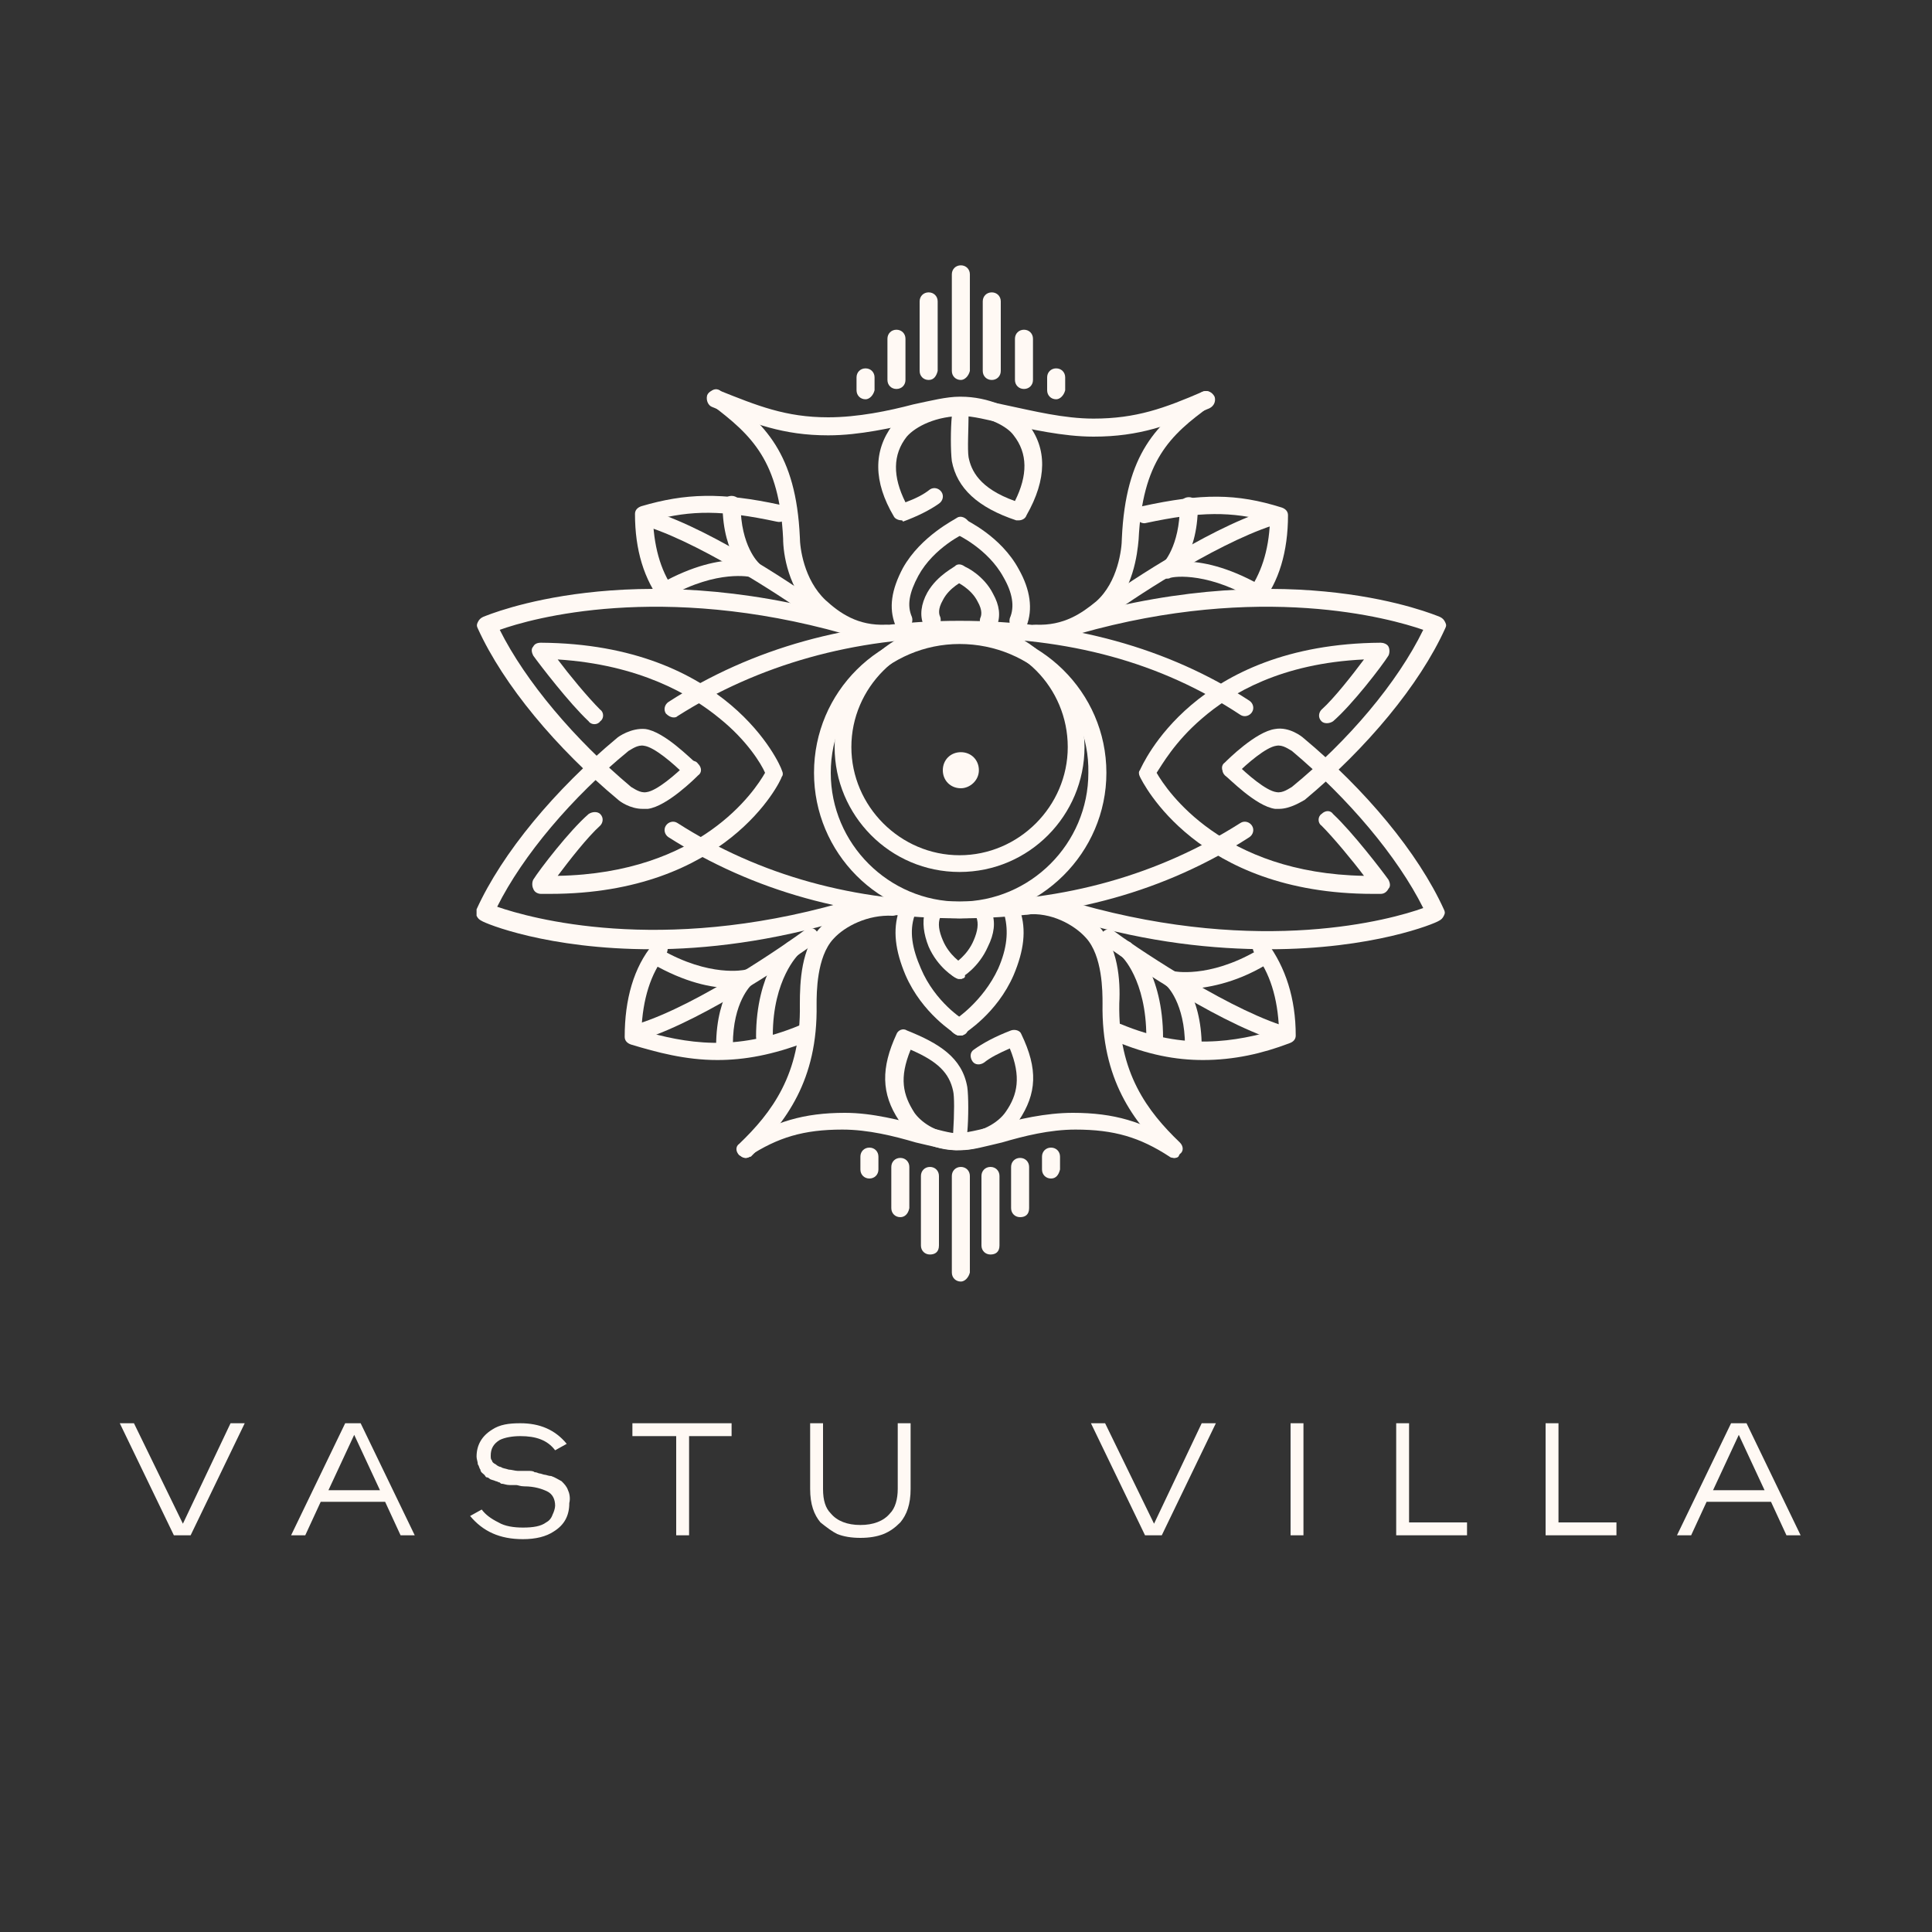 <?xml version="1.0" encoding="UTF-8"?> <svg xmlns="http://www.w3.org/2000/svg" viewBox="5935 4935 130 130" width="130" height="130" data-guides="{&quot;vertical&quot;:[],&quot;horizontal&quot;:[]}"><rect x="5935" y="4935" width="130" height="130" fill="#333333" stroke="none"/><path fill="#FFF9F4" stroke="none" fill-opacity="1" stroke-width="1" stroke-opacity="1" color="rgb(51, 51, 51)" font-size-adjust="none" id="tSvg1205524cd6d" title="Path 1" d="M 5947.307 5037.527 C 5948.376 5035.274 5949.444 5033.02 5950.513 5030.767C 5950.831 5030.767 5951.149 5030.767 5951.467 5030.767C 5950.253 5033.28 5949.04 5035.794 5947.827 5038.307C 5947.451 5038.307 5947.076 5038.307 5946.7 5038.307C 5945.487 5035.794 5944.273 5033.28 5943.06 5030.767C 5943.378 5030.767 5943.696 5030.767 5944.013 5030.767C 5945.111 5033.02 5946.209 5035.274 5947.307 5037.527Z"></path><path fill="#FFF9F4" stroke="none" fill-opacity="1" stroke-width="1" stroke-opacity="1" color="rgb(51, 51, 51)" font-size-adjust="none" id="tSvge7730ce818" title="Path 2" d="M 5956.58 5036.053 C 5956.234 5036.804 5955.887 5037.556 5955.54 5038.307C 5955.222 5038.307 5954.905 5038.307 5954.587 5038.307C 5955.8 5035.794 5957.014 5033.28 5958.227 5030.767C 5958.574 5030.767 5958.92 5030.767 5959.267 5030.767C 5960.48 5033.28 5961.694 5035.794 5962.907 5038.307C 5962.589 5038.307 5962.271 5038.307 5961.954 5038.307C 5961.607 5037.556 5961.26 5036.804 5960.914 5036.053C 5959.469 5036.053 5958.025 5036.053 5956.58 5036.053ZM 5960.567 5035.273 C 5959.989 5034.031 5959.411 5032.789 5958.834 5031.547C 5958.256 5032.789 5957.678 5034.031 5957.1 5035.273C 5958.256 5035.273 5959.411 5035.273 5960.567 5035.273Z"></path><path fill="#FFF9F4" stroke="none" fill-opacity="1" stroke-width="1" stroke-opacity="1" color="rgb(51, 51, 51)" font-size-adjust="none" id="tSvg873351fa68" title="Path 3" d="M 5973.307 5036.14 C 5973.307 5037.007 5972.96 5037.613 5972.267 5038.047C 5971.747 5038.393 5971.053 5038.567 5970.187 5038.567C 5968.627 5038.567 5967.5 5038.047 5966.633 5037.007C 5966.893 5036.862 5967.153 5036.718 5967.413 5036.573C 5967.673 5036.92 5968.02 5037.18 5968.54 5037.44C 5968.973 5037.7 5969.58 5037.787 5970.187 5037.787C 5970.88 5037.787 5971.4 5037.7 5971.747 5037.44C 5971.92 5037.353 5972.093 5037.18 5972.18 5036.92C 5972.267 5036.747 5972.353 5036.487 5972.353 5036.313C 5972.353 5035.88 5972.18 5035.533 5971.833 5035.36C 5971.487 5035.187 5970.967 5035.013 5970.273 5035.013C 5970.013 5035.013 5969.84 5034.927 5969.753 5034.927C 5969.753 5034.927 5969.667 5034.927 5969.58 5034.927C 5969.493 5034.927 5969.407 5034.927 5969.32 5034.927C 5969.06 5034.927 5968.887 5034.84 5968.8 5034.84C 5968.713 5034.84 5968.713 5034.84 5968.627 5034.753C 5968.54 5034.753 5968.453 5034.667 5968.367 5034.667C 5968.193 5034.58 5968.02 5034.58 5967.933 5034.493C 5967.933 5034.493 5967.847 5034.407 5967.76 5034.407C 5967.673 5034.407 5967.673 5034.32 5967.587 5034.233C 5967.5 5034.147 5967.327 5034.06 5967.327 5033.887C 5967.24 5033.8 5967.24 5033.627 5967.153 5033.54C 5967.153 5033.367 5967.067 5033.193 5967.067 5033.02C 5967.067 5032.24 5967.413 5031.633 5968.107 5031.2C 5968.627 5030.853 5969.233 5030.767 5970.013 5030.767C 5971.313 5030.767 5972.353 5031.2 5973.133 5032.153C 5972.873 5032.298 5972.613 5032.442 5972.353 5032.587C 5971.833 5031.893 5971.053 5031.633 5970.013 5031.633C 5969.493 5031.633 5968.973 5031.72 5968.627 5031.893C 5968.193 5032.153 5968.02 5032.5 5968.02 5032.933C 5968.02 5033.107 5968.02 5033.193 5968.107 5033.28C 5968.107 5033.367 5968.193 5033.453 5968.367 5033.54C 5968.453 5033.627 5968.627 5033.713 5968.713 5033.713C 5968.8 5033.8 5968.973 5033.8 5969.233 5033.887C 5969.407 5033.887 5969.667 5033.973 5969.84 5033.973C 5969.927 5033.973 5970.013 5033.973 5970.1 5033.973C 5970.187 5033.973 5970.36 5033.973 5970.533 5033.973C 5970.707 5033.973 5970.88 5033.973 5970.967 5034.06C 5971.14 5034.06 5971.227 5034.147 5971.313 5034.147C 5971.4 5034.147 5971.573 5034.233 5971.66 5034.233C 5971.747 5034.233 5971.92 5034.32 5972.093 5034.32C 5972.353 5034.407 5972.613 5034.58 5972.787 5034.667C 5972.96 5034.84 5973.133 5035.013 5973.22 5035.273C 5973.307 5035.447 5973.393 5035.793 5973.307 5036.14Z"></path><path fill="#FFF9F4" stroke="none" fill-opacity="1" stroke-width="1" stroke-opacity="1" color="rgb(51, 51, 51)" font-size-adjust="none" id="tSvg11bced32f06" title="Path 4" d="M 5981.367 5031.633 C 5981.367 5033.858 5981.367 5036.082 5981.367 5038.307C 5981.078 5038.307 5980.789 5038.307 5980.5 5038.307C 5980.5 5036.082 5980.5 5033.858 5980.5 5031.633C 5979.518 5031.633 5978.535 5031.633 5977.553 5031.633C 5977.553 5031.344 5977.553 5031.056 5977.553 5030.767C 5979.778 5030.767 5982.002 5030.767 5984.227 5030.767C 5984.227 5031.056 5984.227 5031.344 5984.227 5031.633C 5983.273 5031.633 5982.32 5031.633 5981.367 5031.633Z"></path><path fill="#FFF9F4" stroke="none" fill-opacity="1" stroke-width="1" stroke-opacity="1" color="rgb(51, 51, 51)" font-size-adjust="none" id="tSvg899f66fdff" title="Path 5" d="M 5990.207 5037.44 C 5989.773 5036.92 5989.513 5036.227 5989.513 5035.187C 5989.513 5033.714 5989.513 5032.24 5989.513 5030.767C 5989.802 5030.767 5990.091 5030.767 5990.38 5030.767C 5990.38 5032.24 5990.38 5033.714 5990.38 5035.187C 5990.38 5035.967 5990.553 5036.487 5990.9 5036.833C 5991.333 5037.353 5992.026 5037.613 5992.893 5037.613C 5993.76 5037.613 5994.453 5037.353 5994.886 5036.833C 5995.233 5036.487 5995.407 5035.88 5995.407 5035.187C 5995.407 5033.714 5995.407 5032.24 5995.407 5030.767C 5995.695 5030.767 5995.984 5030.767 5996.273 5030.767C 5996.273 5032.24 5996.273 5033.714 5996.273 5035.187C 5996.273 5036.227 5996.013 5036.92 5995.58 5037.44C 5995.233 5037.787 5994.886 5038.047 5994.453 5038.22C 5994.02 5038.393 5993.5 5038.48 5992.893 5038.48C 5992.287 5038.48 5991.766 5038.393 5991.333 5038.22C 5990.986 5038.047 5990.64 5037.787 5990.207 5037.44Z"></path><path fill="#FFF9F4" stroke="none" fill-opacity="1" stroke-width="1" stroke-opacity="1" color="rgb(51, 51, 51)" font-size-adjust="none" id="tSvg1945784bd04" title="Path 6" d="M 6012.653 5037.527 C 6013.722 5035.274 6014.791 5033.02 6015.86 5030.767C 6016.178 5030.767 6016.496 5030.767 6016.813 5030.767C 6015.6 5033.28 6014.387 5035.794 6013.173 5038.307C 6012.798 5038.307 6012.422 5038.307 6012.047 5038.307C 6010.833 5035.794 6009.62 5033.28 6008.407 5030.767C 6008.725 5030.767 6009.042 5030.767 6009.36 5030.767C 6010.458 5033.02 6011.556 5035.274 6012.653 5037.527Z"></path><path fill="#FFF9F4" stroke="none" fill-opacity="1" stroke-width="1" stroke-opacity="1" color="rgb(51, 51, 51)" font-size-adjust="none" id="tSvg12c5215826e" title="Path 7" d="M 6021.84 5038.307 C 6021.84 5035.794 6021.84 5033.28 6021.84 5030.767C 6022.129 5030.767 6022.418 5030.767 6022.707 5030.767C 6022.707 5033.28 6022.707 5035.794 6022.707 5038.307C 6022.418 5038.307 6022.129 5038.307 6021.84 5038.307Z"></path><path fill="#FFF9F4" stroke="none" fill-opacity="1" stroke-width="1" stroke-opacity="1" color="rgb(51, 51, 51)" font-size-adjust="none" id="tSvg8a5eea7c0a" title="Path 8" d="M 6028.947 5038.307 C 6028.947 5035.794 6028.947 5033.28 6028.947 5030.767C 6029.236 5030.767 6029.525 5030.767 6029.813 5030.767C 6029.813 5032.991 6029.813 5035.216 6029.813 5037.44C 6031.113 5037.44 6032.413 5037.44 6033.713 5037.44C 6033.713 5037.729 6033.713 5038.018 6033.713 5038.307C 6032.125 5038.307 6030.536 5038.307 6028.947 5038.307Z"></path><path fill="#FFF9F4" stroke="none" fill-opacity="1" stroke-width="1" stroke-opacity="1" color="rgb(51, 51, 51)" font-size-adjust="none" id="tSvg96e390a796" title="Path 9" d="M 6039 5038.307 C 6039 5035.794 6039 5033.28 6039 5030.767C 6039.289 5030.767 6039.578 5030.767 6039.867 5030.767C 6039.867 5032.991 6039.867 5035.216 6039.867 5037.44C 6041.167 5037.44 6042.467 5037.44 6043.767 5037.44C 6043.767 5037.729 6043.767 5038.018 6043.767 5038.307C 6042.178 5038.307 6040.589 5038.307 6039 5038.307Z"></path><path fill="#FFF9F4" stroke="none" fill-opacity="1" stroke-width="1" stroke-opacity="1" color="rgb(51, 51, 51)" font-size-adjust="none" id="tSvg4196d1798f" title="Path 10" d="M 6049.833 5036.053 C 6049.486 5036.804 6049.14 5037.556 6048.793 5038.307C 6048.475 5038.307 6048.158 5038.307 6047.84 5038.307C 6049.053 5035.794 6050.267 5033.28 6051.48 5030.767C 6051.827 5030.767 6052.173 5030.767 6052.52 5030.767C 6053.733 5033.28 6054.947 5035.794 6056.16 5038.307C 6055.842 5038.307 6055.525 5038.307 6055.207 5038.307C 6054.86 5037.556 6054.514 5036.804 6054.167 5036.053C 6052.722 5036.053 6051.278 5036.053 6049.833 5036.053ZM 6053.733 5035.273 C 6053.155 5034.031 6052.578 5032.789 6052 5031.547C 6051.422 5032.789 6050.845 5034.031 6050.267 5035.273C 6051.422 5035.273 6052.578 5035.273 6053.733 5035.273Z"></path><path fill="#FFF9F4" stroke="none" fill-opacity="1" stroke-width="1" stroke-opacity="1" color="rgb(51, 51, 51)" font-size-adjust="none" id="tSvg1b911e6011" title="Path 28" d="M 5995.754 4977.38 C 5995.494 4977.38 5995.32 4977.207 5995.234 4977.033C 5994.8 4975.907 5994.974 4974.693 5995.754 4973.22C 5996.967 4971.053 5999.307 4969.927 5999.394 4969.84C 5999.654 4969.667 6000 4969.84 6000.174 4970.1C 6000.347 4970.36 6000.174 4970.707 5999.914 4970.88C 5999.914 4970.88 5997.834 4971.833 5996.794 4973.74C 5996.187 4974.867 5996.014 4975.733 5996.36 4976.513C 5996.447 4976.773 5996.36 4977.12 5996.014 4977.293C 5995.927 4977.38 5995.84 4977.38 5995.754 4977.38Z"></path><path fill="#FFF9F4" stroke="none" fill-opacity="1" stroke-width="1" stroke-opacity="1" color="rgb(51, 51, 51)" font-size-adjust="none" id="tSvg4d16e72c67" title="Path 29" d="M 6003.467 4977.38 C 6003.38 4977.38 6003.294 4977.38 6003.294 4977.38C 6003.034 4977.293 6002.86 4976.947 6002.947 4976.6C 6003.294 4975.82 6003.12 4974.867 6002.514 4973.827C 6001.474 4971.92 5999.394 4970.967 5999.394 4970.967C 5999.134 4970.793 5998.96 4970.533 5999.134 4970.187C 5999.307 4969.927 5999.567 4969.753 5999.914 4969.927C 6000 4970.013 6002.34 4971.053 6003.554 4973.307C 6004.334 4974.693 6004.507 4975.993 6004.074 4977.12C 6003.9 4977.207 6003.64 4977.38 6003.467 4977.38Z"></path><path fill="#FFF9F4" stroke="none" fill-opacity="1" stroke-width="1" stroke-opacity="1" color="rgb(51, 51, 51)" font-size-adjust="none" id="tSvg173ec782437" title="Path 30" d="M 5997.66 4977.38 C 5997.4 4977.38 5997.227 4977.207 5997.14 4977.033C 5996.88 4976.427 5996.967 4975.647 5997.4 4974.867C 5998.094 4973.653 5999.307 4973.133 5999.307 4973.047C 5999.567 4972.873 5999.914 4973.047 6000.087 4973.307C 6000.26 4973.567 6000.087 4973.913 5999.827 4974.087C 5999.827 4974.087 5998.874 4974.52 5998.44 4975.387C 5998.094 4975.993 5998.18 4976.34 5998.267 4976.513C 5998.354 4976.773 5998.267 4977.12 5997.92 4977.293C 5997.834 4977.38 5997.747 4977.38 5997.66 4977.38Z"></path><path fill="#FFF9F4" stroke="none" fill-opacity="1" stroke-width="1" stroke-opacity="1" color="rgb(51, 51, 51)" font-size-adjust="none" id="tSvg4f9af6cef7" title="Path 31" d="M 6001.474 4977.38 C 6001.387 4977.38 6001.3 4977.38 6001.3 4977.38C 6001.04 4977.293 6000.867 4976.947 6000.954 4976.6C 6001.04 4976.427 6001.127 4976.08 6000.78 4975.473C 6000.347 4974.607 5999.394 4974.173 5999.394 4974.173C 5999.134 4974 5998.96 4973.74 5999.134 4973.393C 5999.307 4973.133 5999.567 4972.96 5999.914 4973.133C 6000 4973.133 6001.214 4973.74 6001.82 4974.953C 6002.254 4975.733 6002.34 4976.427 6002.08 4977.12C 6001.994 4977.207 6001.734 4977.38 6001.474 4977.38Z"></path><path fill="#FFF9F4" stroke="none" fill-opacity="1" stroke-width="1" stroke-opacity="1" color="rgb(51, 51, 51)" font-size-adjust="none" id="tSvg151ff6e3397" title="Path 32" d="M 5999.567 5004.68 C 5999.48 5004.68 5999.394 5004.68 5999.307 5004.593C 5999.22 5004.507 5997.054 5003.207 5995.927 5000.607C 5995.234 4998.96 5995.06 4997.573 5995.494 4996.273C 5995.58 4996.013 5995.927 4995.84 5996.187 4995.927C 5996.447 4996.013 5996.62 4996.36 5996.534 4996.62C 5996.187 4997.66 5996.36 4998.787 5996.967 5000.173C 5997.92 5002.427 5999.827 5003.64 5999.914 5003.64C 6000.174 5003.813 6000.26 5004.16 6000.087 5004.42C 6000 5004.593 5999.827 5004.68 5999.567 5004.68Z"></path><path fill="#FFF9F4" stroke="none" fill-opacity="1" stroke-width="1" stroke-opacity="1" color="rgb(51, 51, 51)" font-size-adjust="none" id="tSvg110f06b9de" title="Path 33" d="M 5999.567 5004.68 C 5999.393 5004.68 5999.22 5004.593 5999.047 5004.42C 5998.873 5004.16 5998.96 5003.813 5999.22 5003.64C 5999.22 5003.64 6001.127 5002.427 6002.167 5000.173C 6002.773 4998.787 6002.86 4997.66 6002.6 4996.62C 6002.513 4996.36 6002.687 4996.013 6002.947 4995.927C 6003.207 4995.84 6003.553 4996.013 6003.64 4996.273C 6004.073 4997.573 6003.9 4998.96 6003.207 5000.607C 6002.08 5003.207 5999.913 5004.507 5999.827 5004.593C 5999.827 5004.68 5999.74 5004.68 5999.567 5004.68Z"></path><path fill="#FFF9F4" stroke="none" fill-opacity="1" stroke-width="1" stroke-opacity="1" color="rgb(51, 51, 51)" font-size-adjust="none" id="tSvg6064557619" title="Path 34" d="M 5999.567 5000.867 C 5999.48 5000.867 5999.394 5000.867 5999.307 5000.78C 5999.22 5000.78 5998.093 5000.087 5997.487 4998.7C 5997.14 4997.833 5997.053 4997.053 5997.227 4996.36C 5997.314 4996.1 5997.66 4995.927 5997.92 4996.013C 5998.18 4996.1 5998.354 4996.447 5998.267 4996.707C 5998.093 4997.14 5998.18 4997.66 5998.44 4998.267C 5998.873 4999.307 5999.74 4999.827 5999.74 4999.827C 6000 5000 6000.087 5000.347 5999.913 5000.607C 6000 5000.78 5999.827 5000.867 5999.567 5000.867Z"></path><path fill="#FFF9F4" stroke="none" fill-opacity="1" stroke-width="1" stroke-opacity="1" color="rgb(51, 51, 51)" font-size-adjust="none" id="tSvg13c6e360712" title="Path 35" d="M 5999.567 5000.867 C 5999.393 5000.867 5999.22 5000.78 5999.047 5000.607C 5998.873 5000.347 5998.96 5000 5999.22 4999.827C 5999.22 4999.827 6000.087 4999.307 6000.52 4998.267C 6000.78 4997.66 6000.867 4997.14 6000.693 4996.707C 6000.607 4996.447 6000.78 4996.1 6001.04 4996.013C 6001.3 4995.927 6001.647 4996.1 6001.733 4996.36C 6001.993 4997.053 6001.907 4997.833 6001.473 4998.7C 6000.867 5000.087 5999.74 5000.78 5999.653 5000.78C 5999.827 5000.867 5999.74 5000.867 5999.567 5000.867Z"></path><path fill="#FFF9F4" stroke="none" fill-opacity="1" stroke-width="1" stroke-opacity="1" color="rgb(51, 51, 51)" font-size-adjust="none" id="tSvg7abda22428" title="Path 36" d="M 5999.567 4996.793 C 5994.107 4996.793 5989.773 4992.373 5989.773 4987C 5989.773 4981.54 5994.193 4977.207 5999.567 4977.207C 6004.94 4977.207 6009.447 4981.54 6009.447 4987C 6009.447 4992.373 6005.027 4996.793 5999.567 4996.793ZM 5999.567 4978.333 C 5994.8 4978.333 5990.9 4982.233 5990.9 4987C 5990.9 4991.767 5994.8 4995.667 5999.567 4995.667C 6004.333 4995.667 6008.233 4991.767 6008.233 4987C 6008.32 4982.233 6004.42 4978.333 5999.567 4978.333Z"></path><path fill="#FFF9F4" stroke="none" fill-opacity="1" stroke-width="1" stroke-opacity="1" color="rgb(51, 51, 51)" font-size-adjust="none" id="tSvg1632101f633" title="Path 37" d="M 5999.567 4993.673 C 5994.887 4993.673 5991.16 4989.86 5991.16 4985.267C 5991.16 4980.673 5994.974 4976.86 5999.567 4976.86C 6004.16 4976.86 6007.974 4980.673 6007.974 4985.267C 6007.974 4989.86 6004.247 4993.673 5999.567 4993.673ZM 5999.567 4977.987 C 5995.58 4977.987 5992.287 4981.28 5992.287 4985.267C 5992.287 4989.253 5995.58 4992.547 5999.567 4992.547C 6003.553 4992.547 6006.847 4989.253 6006.847 4985.267C 6006.847 4981.28 6003.64 4977.987 5999.567 4977.987Z"></path><path fill="#FFF9F4" stroke="none" fill-opacity="1" stroke-width="1" stroke-opacity="1" color="rgb(51, 51, 51)" font-size-adjust="none" id="tSvg11d86a1807f" title="Path 38" d="M 5995.32 4961.173 C 5994.974 4961.173 5994.714 4960.913 5994.714 4960.567C 5994.714 4959.642 5994.714 4958.718 5994.714 4957.793C 5994.714 4957.447 5994.974 4957.187 5995.32 4957.187C 5995.667 4957.187 5995.927 4957.447 5995.927 4957.793C 5995.927 4958.718 5995.927 4959.642 5995.927 4960.567C 5995.927 4960.913 5995.667 4961.173 5995.32 4961.173Z"></path><path fill="#FFF9F4" stroke="none" fill-opacity="1" stroke-width="1" stroke-opacity="1" color="rgb(51, 51, 51)" font-size-adjust="none" id="tSvgb02cc8ce02" title="Path 39" d="M 6003.901 4961.173 C 6003.554 4961.173 6003.294 4960.913 6003.294 4960.567C 6003.294 4959.642 6003.294 4958.718 6003.294 4957.793C 6003.294 4957.447 6003.554 4957.187 6003.901 4957.187C 6004.247 4957.187 6004.507 4957.447 6004.507 4957.793C 6004.507 4958.718 6004.507 4959.642 6004.507 4960.567C 6004.507 4960.913 6004.247 4961.173 6003.901 4961.173Z"></path><path fill="#FFF9F4" stroke="none" fill-opacity="1" stroke-width="1" stroke-opacity="1" color="rgb(51, 51, 51)" font-size-adjust="none" id="tSvg12234e2eff3" title="Path 40" d="M 5997.487 4960.567 C 5997.14 4960.567 5996.88 4960.307 5996.88 4959.96C 5996.88 4958.4 5996.88 4956.84 5996.88 4955.28C 5996.88 4954.933 5997.14 4954.673 5997.487 4954.673C 5997.834 4954.673 5998.094 4954.933 5998.094 4955.28C 5998.094 4956.84 5998.094 4958.4 5998.094 4959.96C 5998.007 4960.307 5997.834 4960.567 5997.487 4960.567Z"></path><path fill="#FFF9F4" stroke="none" fill-opacity="1" stroke-width="1" stroke-opacity="1" color="rgb(51, 51, 51)" font-size-adjust="none" id="tSvgfe8bca5437" title="Path 41" d="M 6001.734 4960.567 C 6001.387 4960.567 6001.127 4960.307 6001.127 4959.96C 6001.127 4958.4 6001.127 4956.84 6001.127 4955.28C 6001.127 4954.933 6001.387 4954.673 6001.734 4954.673C 6002.08 4954.673 6002.34 4954.933 6002.34 4955.28C 6002.34 4956.84 6002.34 4958.4 6002.34 4959.96C 6002.34 4960.307 6002.08 4960.567 6001.734 4960.567Z"></path><path fill="#FFF9F4" stroke="none" fill-opacity="1" stroke-width="1" stroke-opacity="1" color="rgb(51, 51, 51)" font-size-adjust="none" id="tSvgb1b81f0364" title="Path 42" d="M 6006.067 4961.867 C 6005.72 4961.867 6005.46 4961.607 6005.46 4961.26C 6005.46 4960.971 6005.46 4960.682 6005.46 4960.393C 6005.46 4960.047 6005.72 4959.787 6006.067 4959.787C 6006.414 4959.787 6006.674 4960.047 6006.674 4960.393C 6006.674 4960.682 6006.674 4960.971 6006.674 4961.26C 6006.587 4961.607 6006.327 4961.867 6006.067 4961.867Z"></path><path fill="#FFF9F4" stroke="none" fill-opacity="1" stroke-width="1" stroke-opacity="1" color="rgb(51, 51, 51)" font-size-adjust="none" id="tSvgedf29f1edf" title="Path 43" d="M 5993.24 4961.867 C 5992.894 4961.867 5992.634 4961.607 5992.634 4961.26C 5992.634 4960.971 5992.634 4960.682 5992.634 4960.393C 5992.634 4960.047 5992.894 4959.787 5993.24 4959.787C 5993.587 4959.787 5993.847 4960.047 5993.847 4960.393C 5993.847 4960.682 5993.847 4960.971 5993.847 4961.26C 5993.761 4961.607 5993.501 4961.867 5993.24 4961.867Z"></path><path fill="#FFF9F4" stroke="none" fill-opacity="1" stroke-width="1" stroke-opacity="1" color="rgb(51, 51, 51)" font-size-adjust="none" id="tSvgefc3159174" title="Path 44" d="M 5999.654 4960.567 C 5999.307 4960.567 5999.047 4960.307 5999.047 4959.96C 5999.047 4957.793 5999.047 4955.627 5999.047 4953.46C 5999.047 4953.113 5999.307 4952.853 5999.654 4952.853C 6000.001 4952.853 6000.261 4953.113 6000.261 4953.46C 6000.261 4955.627 6000.261 4957.793 6000.261 4959.96C 6000.174 4960.307 5999.914 4960.567 5999.654 4960.567Z"></path><path fill="#FFF9F4" stroke="none" fill-opacity="1" stroke-width="1" stroke-opacity="1" color="rgb(51, 51, 51)" font-size-adjust="none" id="tSvgca111273f7" title="Path 45" d="M 6003.64 5016.9 C 6003.294 5016.9 6003.034 5016.64 6003.034 5016.293C 6003.034 5015.369 6003.034 5014.444 6003.034 5013.52C 6003.034 5013.173 6003.294 5012.913 6003.64 5012.913C 6003.987 5012.913 6004.247 5013.173 6004.247 5013.52C 6004.247 5014.444 6004.247 5015.369 6004.247 5016.293C 6004.247 5016.727 6003.987 5016.9 6003.64 5016.9Z"></path><path fill="#FFF9F4" stroke="none" fill-opacity="1" stroke-width="1" stroke-opacity="1" color="rgb(51, 51, 51)" font-size-adjust="none" id="tSvg557ebdc96a" title="Path 46" d="M 5995.58 5016.9 C 5995.234 5016.9 5994.974 5016.64 5994.974 5016.293C 5994.974 5015.369 5994.974 5014.444 5994.974 5013.52C 5994.974 5013.173 5995.234 5012.913 5995.58 5012.913C 5995.927 5012.913 5996.187 5013.173 5996.187 5013.52C 5996.187 5014.444 5996.187 5015.369 5996.187 5016.293C 5996.1 5016.727 5995.84 5016.9 5995.58 5016.9Z"></path><path fill="#FFF9F4" stroke="none" fill-opacity="1" stroke-width="1" stroke-opacity="1" color="rgb(51, 51, 51)" font-size-adjust="none" id="tSvga269404cb3" title="Path 47" d="M 6001.647 5019.413 C 6001.3 5019.413 6001.04 5019.153 6001.04 5018.807C 6001.04 5017.247 6001.04 5015.687 6001.04 5014.127C 6001.04 5013.78 6001.3 5013.52 6001.647 5013.52C 6001.993 5013.52 6002.253 5013.78 6002.253 5014.127C 6002.253 5015.687 6002.253 5017.247 6002.253 5018.807C 6002.253 5019.24 6001.993 5019.413 6001.647 5019.413Z"></path><path fill="#FFF9F4" stroke="none" fill-opacity="1" stroke-width="1" stroke-opacity="1" color="rgb(51, 51, 51)" font-size-adjust="none" id="tSvg9195f36bcd" title="Path 48" d="M 5997.574 5019.413 C 5997.227 5019.413 5996.967 5019.153 5996.967 5018.807C 5996.967 5017.247 5996.967 5015.687 5996.967 5014.127C 5996.967 5013.78 5997.227 5013.52 5997.574 5013.52C 5997.92 5013.52 5998.18 5013.78 5998.18 5014.127C 5998.18 5015.687 5998.18 5017.247 5998.18 5018.807C 5998.18 5019.24 5997.92 5019.413 5997.574 5019.413Z"></path><path fill="#FFF9F4" stroke="none" fill-opacity="1" stroke-width="1" stroke-opacity="1" color="rgb(51, 51, 51)" font-size-adjust="none" id="tSvgd1bdaf37e4" title="Path 49" d="M 5993.5 5014.3 C 5993.154 5014.3 5992.894 5014.04 5992.894 5013.693C 5992.894 5013.404 5992.894 5013.116 5992.894 5012.827C 5992.894 5012.48 5993.154 5012.22 5993.5 5012.22C 5993.847 5012.22 5994.107 5012.48 5994.107 5012.827C 5994.107 5013.116 5994.107 5013.404 5994.107 5013.693C 5994.107 5014.04 5993.847 5014.3 5993.5 5014.3Z"></path><path fill="#FFF9F4" stroke="none" fill-opacity="1" stroke-width="1" stroke-opacity="1" color="rgb(51, 51, 51)" font-size-adjust="none" id="tSvgfd3df5bc90" title="Path 50" d="M 6005.72 5014.3 C 6005.374 5014.3 6005.114 5014.04 6005.114 5013.693C 6005.114 5013.404 6005.114 5013.116 6005.114 5012.827C 6005.114 5012.48 6005.374 5012.22 6005.72 5012.22C 6006.067 5012.22 6006.327 5012.48 6006.327 5012.827C 6006.327 5013.116 6006.327 5013.404 6006.327 5013.693C 6006.24 5014.04 6006.067 5014.3 6005.72 5014.3Z"></path><path fill="#FFF9F4" stroke="none" fill-opacity="1" stroke-width="1" stroke-opacity="1" color="rgb(51, 51, 51)" font-size-adjust="none" id="tSvg4e6beb3492" title="Path 51" d="M 5999.654 5021.233 C 5999.307 5021.233 5999.047 5020.973 5999.047 5020.627C 5999.047 5018.46 5999.047 5016.293 5999.047 5014.127C 5999.047 5013.78 5999.307 5013.52 5999.654 5013.52C 6000 5013.52 6000.26 5013.78 6000.26 5014.127C 6000.26 5016.293 6000.26 5018.46 6000.26 5020.627C 6000.173 5020.973 5999.913 5021.233 5999.654 5021.233Z"></path><path fill="#FFF9F4" stroke="none" fill-opacity="1" stroke-width="1" stroke-opacity="1" color="rgb(51, 51, 51)" font-size-adjust="none" id="tSvg120e62e64d0" title="Path 52" d="M 5999.567 4996.793 C 5992.287 4996.793 5985.7 4994.973 5979.98 4991.333C 5979.72 4991.16 5979.634 4990.813 5979.807 4990.553C 5979.98 4990.293 5980.327 4990.207 5980.587 4990.38C 5986.134 4993.933 5992.547 4995.667 5999.567 4995.667C 6006.674 4995.667 6013 4993.847 6018.46 4990.38C 6018.72 4990.207 6019.067 4990.293 6019.24 4990.553C 6019.414 4990.813 6019.327 4991.16 6019.067 4991.333C 6013.434 4994.973 6006.847 4996.793 5999.567 4996.793Z"></path><path fill="#FFF9F4" stroke="none" fill-opacity="1" stroke-width="1" stroke-opacity="1" color="rgb(51, 51, 51)" font-size-adjust="none" id="tSvg91cc8db4a0" title="Path 53" d="M 5980.327 4983.273 C 5980.154 4983.273 5979.98 4983.187 5979.807 4983.013C 5979.634 4982.753 5979.72 4982.407 5979.98 4982.233C 5985.614 4978.593 5992.2 4976.773 5999.567 4976.773C 6007.02 4976.773 6013.607 4978.593 6019.067 4982.147C 6019.327 4982.32 6019.414 4982.667 6019.24 4982.927C 6019.067 4983.187 6018.72 4983.273 6018.46 4983.1C 6013.087 4979.547 6006.934 4977.9 5999.567 4977.9C 5992.46 4977.9 5986.047 4979.72 5980.587 4983.187C 5980.5 4983.273 5980.414 4983.273 5980.327 4983.273Z"></path><path fill="#FFF9F4" stroke="none" fill-opacity="1" stroke-width="1" stroke-opacity="1" color="rgb(51, 51, 51)" font-size-adjust="none" id="tSvg126b589d777" title="Path 54" d="M 5978.247 4989.427 C 5977.38 4989.427 5976.687 4988.907 5976.6 4988.82C 5972.44 4985.353 5968.887 4981.107 5967.153 4977.293C 5967.067 4977.12 5967.067 4977.033 5967.153 4976.86C 5967.24 4976.687 5967.327 4976.6 5967.5 4976.513C 5967.933 4976.34 5977.38 4972.353 5992.027 4976.513C 5992.287 4976.6 5992.547 4976.947 5992.46 4977.207C 5992.373 4977.467 5992.027 4977.64 5991.767 4977.64C 5979.46 4974.173 5970.793 4976.6 5968.627 4977.38C 5970.36 4980.847 5973.653 4984.747 5977.467 4987.953C 5977.64 4988.04 5978.073 4988.387 5978.507 4988.3C 5979.2 4988.213 5980.5 4987.087 5981.193 4986.393C 5981.453 4986.133 5981.8 4986.133 5981.973 4986.393C 5982.233 4986.653 5982.233 4987 5981.973 4987.173C 5981.8 4987.347 5979.893 4989.253 5978.593 4989.427C 5978.42 4989.427 5978.333 4989.427 5978.247 4989.427Z"></path><path fill="#FFF9F4" stroke="none" fill-opacity="1" stroke-width="1" stroke-opacity="1" color="rgb(51, 51, 51)" font-size-adjust="none" id="tSvgf51e712bab" title="Path 55" d="M 5978.854 4998.873 C 5971.834 4998.873 5967.674 4997.14 5967.414 4996.967C 5967.24 4996.88 5967.154 4996.793 5967.067 4996.62C 5967.067 4996.533 5967.067 4996.36 5967.067 4996.187C 5968.8 4992.373 5972.354 4988.127 5976.514 4984.66C 5976.6 4984.573 5977.467 4983.967 5978.42 4984.053C 5979.72 4984.227 5981.54 4986.133 5981.8 4986.307C 5982.06 4986.567 5981.974 4986.913 5981.8 4987.087C 5981.54 4987.347 5981.194 4987.26 5981.02 4987.087C 5980.327 4986.393 5979.027 4985.267 5978.334 4985.18C 5977.9 4985.093 5977.467 4985.44 5977.294 4985.527C 5973.48 4988.647 5970.187 4992.547 5968.454 4996.013C 5970.707 4996.793 5979.374 4999.22 5991.594 4995.753C 5991.94 4995.667 5992.2 4995.84 5992.287 4996.187C 5992.374 4996.447 5992.2 4996.793 5991.854 4996.88C 5986.914 4998.353 5982.494 4998.873 5978.854 4998.873Z"></path><path fill="#FFF9F4" stroke="none" fill-opacity="1" stroke-width="1" stroke-opacity="1" color="rgb(51, 51, 51)" font-size-adjust="none" id="tSvg89c96e8dcb" title="Path 56" d="M 6021.06 4989.427 C 6020.974 4989.427 6020.887 4989.427 6020.8 4989.427C 6019.5 4989.253 6017.68 4987.347 6017.42 4987.173C 6017.16 4986.913 6017.247 4986.567 6017.42 4986.393C 6017.68 4986.133 6018.027 4986.22 6018.2 4986.393C 6018.894 4987.087 6020.194 4988.213 6020.887 4988.3C 6021.32 4988.387 6021.754 4988.04 6021.927 4987.953C 6025.74 4984.833 6029.034 4980.933 6030.767 4977.38C 6028.514 4976.6 6019.847 4974.173 6007.627 4977.64C 6007.28 4977.727 6007.02 4977.553 6006.934 4977.207C 6006.847 4976.947 6007.02 4976.6 6007.367 4976.513C 6022.014 4972.353 6031.46 4976.34 6031.894 4976.513C 6032.067 4976.6 6032.154 4976.687 6032.24 4976.86C 6032.327 4977.033 6032.327 4977.12 6032.24 4977.293C 6030.507 4981.107 6026.954 4985.353 6022.794 4988.82C 6022.62 4988.907 6021.84 4989.427 6021.06 4989.427Z"></path><path fill="#FFF9F4" stroke="none" fill-opacity="1" stroke-width="1" stroke-opacity="1" color="rgb(51, 51, 51)" font-size-adjust="none" id="tSvg9038ce2724" title="Path 57" d="M 6020.367 4998.873 C 6016.727 4998.873 6012.307 4998.44 6007.367 4996.967C 6007.107 4996.88 6006.847 4996.533 6006.934 4996.273C 6007.02 4996.013 6007.367 4995.753 6007.627 4995.84C 6019.934 4999.307 6028.6 4996.88 6030.767 4996.1C 6029.033 4992.633 6025.74 4988.733 6021.927 4985.527C 6021.753 4985.44 6021.32 4985.093 6020.887 4985.18C 6020.194 4985.267 6018.894 4986.393 6018.2 4987.087C 6017.94 4987.347 6017.593 4987.347 6017.42 4987.087C 6017.16 4986.827 6017.16 4986.48 6017.42 4986.307C 6017.593 4986.133 6019.5 4984.227 6020.8 4984.053C 6021.753 4983.88 6022.62 4984.573 6022.707 4984.66C 6026.867 4988.127 6030.42 4992.373 6032.154 4996.187C 6032.24 4996.36 6032.24 4996.447 6032.154 4996.62C 6032.067 4996.793 6031.98 4996.88 6031.807 4996.967C 6031.547 4997.14 6027.387 4998.873 6020.367 4998.873Z"></path><path fill="#FFF9F4" stroke="none" fill-opacity="1" stroke-width="1" stroke-opacity="1" color="rgb(51, 51, 51)" font-size-adjust="none" id="tSvg3f6010e153" title="Path 58" d="M 6003.553 4970.013 C 6003.467 4970.013 6003.467 4970.013 6003.38 4970.013C 6000.78 4969.147 5999.394 4967.847 5999.047 4966.027C 5998.96 4965.333 5998.96 4963.86 5999.047 4962.993C 5998.44 4963.08 5997.574 4963.253 5996.707 4963.427C 5994.974 4963.773 5992.894 4964.293 5990.727 4964.293C 5987.694 4964.293 5985.7 4963.513 5982.927 4962.387C 5982.667 4962.3 5982.493 4961.953 5982.58 4961.607C 5982.667 4961.347 5983.014 4961.173 5983.36 4961.26C 5985.96 4962.3 5987.867 4963.08 5990.727 4963.08C 5992.72 4963.08 5994.8 4962.647 5996.447 4962.213C 5997.66 4961.953 5998.7 4961.693 5999.567 4961.693C 5999.596 4961.693 5999.625 4961.693 5999.654 4961.693C 6001.474 4961.693 6003.293 4962.473 6004.16 4963.513C 6005.46 4965.16 6005.46 4967.24 6004.074 4969.667C 6003.987 4969.927 6003.727 4970.013 6003.553 4970.013ZM 6000.173 4962.907 C 6000.173 4963.773 6000.087 4965.247 6000.173 4965.767C 6000.347 4966.633 6000.867 4967.847 6003.293 4968.713C 6004.16 4966.98 6004.16 4965.507 6003.207 4964.293C 6002.774 4963.687 6001.56 4963.08 6000.173 4962.907Z"></path><path fill="#FFF9F4" stroke="none" fill-opacity="1" stroke-width="1" stroke-opacity="1" color="rgb(51, 51, 51)" font-size-adjust="none" id="tSvg16f530a3028" title="Path 59" d="M 5995.667 4970.013 C 5995.493 4970.013 5995.234 4969.927 5995.147 4969.753C 5993.76 4967.413 5993.76 4965.333 5995.06 4963.6C 5995.927 4962.473 5997.833 4961.693 5999.74 4961.78C 6000.52 4961.78 6001.647 4962.04 6002.86 4962.3C 6004.507 4962.647 6006.587 4963.167 6008.58 4963.167C 6011.44 4963.167 6013.347 4962.473 6015.947 4961.347C 6016.207 4961.26 6016.553 4961.347 6016.727 4961.693C 6016.814 4961.953 6016.727 4962.3 6016.38 4962.473C 6013.694 4963.6 6011.7 4964.38 6008.58 4964.38C 6006.5 4964.38 6004.333 4963.86 6002.6 4963.513C 6001.474 4963.253 6000.434 4962.993 5999.74 4962.993C 5998.007 4962.993 5996.62 4963.687 5996.014 4964.38C 5995.06 4965.593 5995.06 4967.067 5995.927 4968.8C 5996.62 4968.54 5997.14 4968.28 5997.574 4967.933C 5997.833 4967.76 5998.18 4967.847 5998.354 4968.107C 5998.527 4968.367 5998.44 4968.713 5998.18 4968.887C 5997.574 4969.32 5996.707 4969.753 5995.753 4970.1C 5995.753 4970.013 5995.667 4970.013 5995.667 4970.013Z"></path><path fill="#FFF9F4" stroke="none" fill-opacity="1" stroke-width="1" stroke-opacity="1" color="rgb(51, 51, 51)" font-size-adjust="none" id="tSvg157278c6eb" title="Path 60" d="M 6004.94 4978.16 C 6004.854 4978.16 6004.68 4978.16 6004.594 4978.16C 6004.247 4978.16 6004.074 4977.9 6004.074 4977.553C 6004.074 4977.207 6004.334 4977.033 6004.68 4977.033C 6006.587 4977.12 6007.8 4976.253 6008.754 4975.473C 6010.227 4974.173 6010.487 4971.92 6010.487 4971.227C 6010.747 4965.507 6012.827 4963.513 6015.774 4961.433C 6016.034 4961.26 6016.38 4961.26 6016.554 4961.52C 6016.727 4961.78 6016.727 4962.127 6016.467 4962.3C 6013.694 4964.293 6011.874 4966.027 6011.614 4971.313C 6011.527 4972.267 6011.267 4974.693 6009.534 4976.34C 6008.494 4977.207 6007.107 4978.16 6004.94 4978.16Z"></path><path fill="#FFF9F4" stroke="none" fill-opacity="1" stroke-width="1" stroke-opacity="1" color="rgb(51, 51, 51)" font-size-adjust="none" id="tSvg1883794f298" title="Path 61" d="M 5994.28 4978.16 C 5992.114 4978.16 5990.727 4977.12 5989.774 4976.253C 5988.04 4974.693 5987.694 4972.267 5987.694 4971.227C 5987.434 4966.027 5985.614 4964.293 5982.84 4962.213C 5982.58 4962.04 5982.494 4961.693 5982.754 4961.433C 5982.927 4961.173 5983.274 4961.087 5983.534 4961.347C 5986.48 4963.513 5988.56 4965.507 5988.82 4971.14C 5988.82 4971.833 5989.08 4974 5990.554 4975.387C 5991.507 4976.253 5992.72 4977.12 5994.627 4977.033C 5994.974 4977.033 5995.234 4977.293 5995.234 4977.553C 5995.234 4977.9 5994.974 4978.16 5994.714 4978.16C 5994.54 4978.16 5994.367 4978.16 5994.28 4978.16Z"></path><path fill="#FFF9F4" stroke="none" fill-opacity="1" stroke-width="1" stroke-opacity="1" color="rgb(51, 51, 51)" font-size-adjust="none" id="tSvg190f88be669" title="Path 62" d="M 6014.04 5012.913 C 6013.953 5012.913 6013.78 5012.913 6013.694 5012.827C 6011.7 5011.527 6009.967 5011.007 6007.367 5011.007C 6005.633 5011.007 6003.9 5011.44 6002.427 5011.873C 6001.3 5012.133 6000.434 5012.393 5999.654 5012.393C 5997.66 5012.48 5996.187 5011.44 5995.493 5010.4C 5994.28 5008.58 5994.28 5006.847 5995.32 5004.593C 5995.407 5004.333 5995.753 5004.16 5996.014 5004.333C 5998.18 5005.2 5999.74 5006.153 6000.087 5008.147C 6000.173 5008.753 6000.173 5010.227 6000.087 5011.18C 6000.607 5011.093 6001.3 5010.92 6001.993 5010.747C 6003.467 5010.313 6005.373 5009.88 6007.194 5009.88C 6009.967 5009.88 6011.96 5010.487 6014.127 5011.873C 6014.387 5012.047 6014.474 5012.393 6014.3 5012.653C 6014.387 5012.827 6014.213 5012.913 6014.04 5012.913ZM 5996.274 5005.633 C 5995.493 5007.54 5995.753 5008.667 5996.533 5009.88C 5996.967 5010.487 5997.92 5011.18 5999.133 5011.267C 5999.22 5009.88 5999.22 5008.753 5999.133 5008.407C 5998.873 5007.193 5998.093 5006.413 5996.274 5005.633Z"></path><path fill="#FFF9F4" stroke="none" fill-opacity="1" stroke-width="1" stroke-opacity="1" color="rgb(51, 51, 51)" font-size-adjust="none" id="tSvg2b63cdde59" title="Path 63" d="M 5985.18 5012.913 C 5985.007 5012.913 5984.834 5012.827 5984.747 5012.653C 5984.574 5012.393 5984.66 5012.047 5984.92 5011.873C 5987.087 5010.487 5989.08 5009.88 5991.854 5009.88C 5993.76 5009.88 5995.58 5010.4 5997.054 5010.747C 5998.094 5011.007 5998.96 5011.267 5999.48 5011.267C 5999.509 5011.267 5999.538 5011.267 5999.567 5011.267C 6000.954 5011.267 6002.167 5010.573 6002.687 5009.793C 6003.467 5008.667 6003.727 5007.453 6002.947 5005.547C 6002.167 5005.893 6001.647 5006.153 6001.214 5006.5C 6000.954 5006.673 6000.607 5006.673 6000.434 5006.413C 6000.26 5006.153 6000.26 5005.807 6000.52 5005.633C 6001.127 5005.2 6001.907 5004.767 6003.034 5004.333C 6003.294 5004.247 6003.64 5004.333 6003.727 5004.593C 6004.854 5006.933 6004.767 5008.58 6003.554 5010.4C 6002.86 5011.44 6001.387 5012.393 5999.394 5012.393C 5998.7 5012.393 5997.747 5012.133 5996.62 5011.873C 5995.147 5011.44 5993.414 5011.007 5991.68 5011.007C 5989.08 5011.007 5987.347 5011.527 5985.354 5012.827C 5985.44 5012.827 5985.354 5012.913 5985.18 5012.913Z"></path><path fill="#FFF9F4" stroke="none" fill-opacity="1" stroke-width="1" stroke-opacity="1" color="rgb(51, 51, 51)" font-size-adjust="none" id="tSvg16f1d3bcf16" title="Path 64" d="M 6014.04 5012.913 C 6013.867 5012.913 6013.78 5012.827 6013.607 5012.74C 6011.267 5010.487 6009.1 5007.627 6009.187 5002.513C 6009.187 5001.733 6009.187 4999.307 6008.06 4998.093C 6007.28 4997.227 6005.72 4996.36 6004.074 4996.533C 6003.814 4996.533 6003.467 4996.273 6003.467 4996.013C 6003.467 4995.667 6003.727 4995.407 6003.987 4995.407C 6005.807 4995.32 6007.713 4996.013 6008.927 4997.313C 6010.227 4998.7 6010.4 5000.953 6010.314 5002.513C 6010.227 5007.193 6012.22 5009.793 6014.387 5011.873C 6014.647 5012.133 6014.647 5012.48 6014.387 5012.653C 6014.3 5012.827 6014.127 5012.913 6014.04 5012.913Z"></path><path fill="#FFF9F4" stroke="none" fill-opacity="1" stroke-width="1" stroke-opacity="1" color="rgb(51, 51, 51)" font-size-adjust="none" id="tSvg12cab6ac656" title="Path 65" d="M 5985.18 5012.913 C 5985.007 5012.913 5984.92 5012.827 5984.747 5012.74C 5984.487 5012.48 5984.487 5012.133 5984.747 5011.96C 5986.913 5009.88 5988.907 5007.28 5988.82 5002.6C 5988.82 5001.04 5988.907 4998.787 5990.207 4997.4C 5991.42 4996.1 5993.327 4995.32 5995.147 4995.493C 5995.493 4995.493 5995.667 4995.753 5995.667 4996.1C 5995.667 4996.447 5995.32 4996.62 5995.06 4996.62C 5993.413 4996.533 5991.853 4997.313 5991.073 4998.18C 5989.947 4999.393 5989.947 5001.82 5989.947 5002.6C 5990.033 5007.713 5987.867 5010.487 5985.527 5012.827C 5985.44 5012.827 5985.353 5012.913 5985.18 5012.913Z"></path><path fill="#FFF9F4" stroke="none" fill-opacity="1" stroke-width="1" stroke-opacity="1" color="rgb(51, 51, 51)" font-size-adjust="none" id="tSvg6f180078c7" title="Path 66" d="M 6027.387 4995.147 C 6015.514 4995.147 6011.874 4987.607 6011.7 4987.26C 6011.614 4987.087 6011.614 4986.913 6011.7 4986.827C 6011.874 4986.48 6015.34 4978.333 6027.907 4978.247C 6028.08 4978.247 6028.34 4978.333 6028.427 4978.507C 6028.514 4978.68 6028.514 4978.94 6028.427 4979.113C 6027.994 4979.807 6026 4982.407 6024.7 4983.533C 6024.44 4983.707 6024.094 4983.707 6023.92 4983.533C 6023.66 4983.273 6023.747 4982.927 6023.92 4982.753C 6024.787 4981.973 6026 4980.413 6026.78 4979.373C 6021.234 4979.633 6017.854 4981.627 6015.86 4983.36C 6014.04 4984.92 6013.174 4986.48 6012.827 4987C 6013.52 4988.213 6017.247 4993.76 6026.78 4993.933C 6026 4992.893 6024.7 4991.333 6023.92 4990.553C 6023.66 4990.38 6023.66 4989.947 6023.92 4989.773C 6024.18 4989.513 6024.527 4989.513 6024.7 4989.773C 6026 4990.987 6027.994 4993.587 6028.427 4994.193C 6028.514 4994.367 6028.6 4994.627 6028.427 4994.8C 6028.34 4994.973 6028.167 4995.147 6027.907 4995.147C 6027.734 4995.147 6027.56 4995.147 6027.387 4995.147Z"></path><path fill="#FFF9F4" stroke="none" fill-opacity="1" stroke-width="1" stroke-opacity="1" color="rgb(51, 51, 51)" font-size-adjust="none" id="tSvg583d4d69da" title="Path 67" d="M 5972.007 4995.147 C 5971.834 4995.147 5971.66 4995.147 5971.4 4995.147C 5971.227 4995.147 5970.967 4995.06 5970.88 4994.8C 5970.794 4994.627 5970.794 4994.367 5970.88 4994.193C 5971.314 4993.5 5973.307 4990.9 5974.607 4989.773C 5974.867 4989.6 5975.214 4989.6 5975.387 4989.773C 5975.647 4990.033 5975.56 4990.38 5975.387 4990.553C 5974.52 4991.333 5973.307 4992.893 5972.527 4993.933C 5982.147 4993.76 5985.787 4988.213 5986.48 4987C 5986.22 4986.393 5985.267 4984.833 5983.447 4983.36C 5981.454 4981.713 5977.987 4979.72 5972.527 4979.373C 5973.307 4980.413 5974.52 4981.887 5975.387 4982.753C 5975.647 4982.927 5975.647 4983.36 5975.387 4983.533C 5975.214 4983.793 5974.78 4983.793 5974.607 4983.533C 5973.307 4982.32 5971.314 4979.72 5970.88 4979.113C 5970.794 4978.94 5970.707 4978.68 5970.88 4978.507C 5970.967 4978.333 5971.14 4978.247 5971.4 4978.247C 5983.967 4978.333 5987.52 4986.48 5987.607 4986.827C 5987.694 4987 5987.694 4987.173 5987.607 4987.26C 5987.52 4987.607 5983.88 4995.147 5972.007 4995.147Z"></path><path fill="#FFF9F4" stroke="none" fill-opacity="1" stroke-width="1" stroke-opacity="1" color="rgb(51, 51, 51)" font-size-adjust="none" id="tSvgd9d76dc29a" title="Path 68" d="M 5983.274 5006.327 C 5981.107 5006.327 5979.2 5005.807 5977.467 5005.287C 5977.207 5005.2 5977.034 5005.027 5977.034 5004.767C 5977.034 5002.253 5977.64 5000.087 5978.94 4998.527C 5979.114 4998.267 5979.46 4998.267 5979.72 4998.44C 5979.98 4998.613 5979.98 4998.96 5979.807 4999.22C 5978.767 5000.52 5978.247 5002.253 5978.16 5004.333C 5981.107 5005.2 5984.487 5005.807 5988.82 5003.987C 5989.08 5003.9 5989.427 5003.987 5989.6 5004.333C 5989.687 5004.593 5989.6 5004.94 5989.254 5005.113C 5987 5005.98 5985.094 5006.327 5983.274 5006.327Z"></path><path fill="#FFF9F4" stroke="none" fill-opacity="1" stroke-width="1" stroke-opacity="1" color="rgb(51, 51, 51)" font-size-adjust="none" id="tSvg48804fc8ab" title="Path 69" d="M 5978.074 5005.027 C 5977.814 5005.027 5977.641 5004.853 5977.554 5004.593C 5977.467 5004.333 5977.641 5003.987 5977.9 5003.9C 5982.06 5002.6 5988.127 4998.353 5989.167 4997.573C 5989.427 4997.4 5989.774 4997.4 5989.947 4997.66C 5990.12 4997.92 5990.12 4998.267 5989.86 4998.44C 5988.82 4999.22 5982.581 5003.553 5978.247 5004.94C 5978.247 5004.94 5978.16 5005.027 5978.074 5005.027Z"></path><path fill="#FFF9F4" stroke="none" fill-opacity="1" stroke-width="1" stroke-opacity="1" color="rgb(51, 51, 51)" font-size-adjust="none" id="tSvga2be22ed63" title="Path 70" d="M 5983.794 5005.98 C 5983.447 5005.98 5983.187 5005.72 5983.187 5005.373C 5983.187 5003.553 5983.62 5002.253 5984.054 5001.473C 5982.927 5001.473 5981.107 5001.127 5978.854 4999.827C 5978.594 4999.653 5978.507 4999.307 5978.681 4999.047C 5978.854 4998.787 5979.2 4998.7 5979.461 4998.873C 5982.754 5000.78 5985.094 5000.26 5985.094 5000.26C 5985.354 5000.173 5985.614 5000.347 5985.7 5000.52C 5985.787 5000.78 5985.787 5001.04 5985.614 5001.213C 5985.527 5001.3 5984.314 5002.427 5984.314 5005.287C 5984.4 5005.72 5984.141 5005.98 5983.794 5005.98Z"></path><path fill="#FFF9F4" stroke="none" fill-opacity="1" stroke-width="1" stroke-opacity="1" color="rgb(51, 51, 51)" font-size-adjust="none" id="tSvgb0b5721320" title="Path 71" d="M 5986.48 5005.373 C 5986.133 5005.373 5985.873 5005.113 5985.873 5004.767C 5985.873 5000.433 5987.867 4998.527 5987.953 4998.44C 5988.213 4998.267 5988.56 4998.267 5988.734 4998.44C 5988.907 4998.7 5988.907 4999.047 5988.734 4999.22C 5988.734 4999.22 5987 5000.867 5987 5004.68C 5987 5005.113 5986.74 5005.373 5986.48 5005.373Z"></path><path fill="#FFF9F4" stroke="none" fill-opacity="1" stroke-width="1" stroke-opacity="1" color="rgb(51, 51, 51)" font-size-adjust="none" id="tSvg11c696612a2" title="Path 72" d="M 6015.947 5006.327 C 6014.127 5006.327 6012.22 5005.98 6009.967 5005.027C 6009.707 5004.94 6009.533 5004.593 6009.62 5004.247C 6009.707 5003.987 6010.053 5003.813 6010.4 5003.9C 6014.734 5005.72 6018.114 5005.113 6021.06 5004.247C 6020.974 5002.167 6020.453 5000.433 6019.413 4999.133C 6019.24 4998.873 6019.24 4998.527 6019.5 4998.353C 6019.76 4998.18 6020.107 4998.18 6020.28 4998.44C 6021.493 5000.087 6022.187 5002.167 6022.187 5004.68C 6022.187 5004.94 6022.014 5005.113 6021.753 5005.2C 6019.934 5005.893 6018.027 5006.327 6015.947 5006.327Z"></path><path fill="#FFF9F4" stroke="none" fill-opacity="1" stroke-width="1" stroke-opacity="1" color="rgb(51, 51, 51)" font-size-adjust="none" id="tSvg864f59de3d" title="Path 73" d="M 6021.06 5005.027 C 6020.973 5005.027 6020.973 5005.027 6020.887 5005.027C 6016.553 5003.64 6010.313 4999.307 6009.273 4998.527C 6009.013 4998.353 6009.013 4998.007 6009.187 4997.747C 6009.36 4997.487 6009.707 4997.487 6009.967 4997.66C 6011.007 4998.44 6017.073 5002.6 6021.233 5003.987C 6021.493 5004.073 6021.667 5004.42 6021.58 5004.68C 6021.493 5004.853 6021.32 5005.027 6021.06 5005.027Z"></path><path fill="#FFF9F4" stroke="none" fill-opacity="1" stroke-width="1" stroke-opacity="1" color="rgb(51, 51, 51)" font-size-adjust="none" id="tSvg10f40d4a607" title="Path 74" d="M 6015.34 5005.98 C 6014.994 5005.98 6014.734 5005.72 6014.734 5005.373C 6014.734 5002.513 6013.52 5001.3 6013.434 5001.3C 6013.26 5001.127 6013.174 5000.867 6013.347 5000.607C 6013.434 5000.347 6013.694 5000.26 6013.954 5000.347C 6013.954 5000.347 6016.294 5000.867 6019.587 4998.96C 6019.847 4998.787 6020.194 4998.873 6020.367 4999.133C 6020.54 4999.393 6020.454 4999.74 6020.194 4999.913C 6018.027 5001.213 6016.12 5001.473 6014.994 5001.56C 6015.427 5002.34 6015.86 5003.64 6015.86 5005.46C 6015.947 5005.72 6015.687 5005.98 6015.34 5005.98Z"></path><path fill="#FFF9F4" stroke="none" fill-opacity="1" stroke-width="1" stroke-opacity="1" color="rgb(51, 51, 51)" font-size-adjust="none" id="tSvg108357173cc" title="Path 75" d="M 6012.74 5005.373 C 6012.393 5005.373 6012.133 5005.113 6012.133 5004.767C 6012.133 5000.953 6010.487 4999.307 6010.4 4999.307C 6010.14 4999.133 6010.14 4998.7 6010.4 4998.527C 6010.573 4998.267 6011.007 4998.267 6011.18 4998.527C 6011.267 4998.613 6013.26 5000.433 6013.26 5004.853C 6013.26 5005.113 6013 5005.373 6012.74 5005.373Z"></path><path fill="#FFF9F4" stroke="none" fill-opacity="1" stroke-width="1" stroke-opacity="1" color="rgb(51, 51, 51)" font-size-adjust="none" id="tSvg1303b1b36b4" title="Path 76" d="M 5979.98 4975.82 C 5979.807 4975.82 5979.634 4975.733 5979.547 4975.56C 5978.334 4974 5977.727 4972.007 5977.727 4969.58C 5977.727 4969.32 5977.9 4969.147 5978.16 4969.06C 5981.107 4968.193 5983.534 4968.107 5987.52 4968.973C 5987.867 4969.06 5988.04 4969.32 5987.954 4969.667C 5987.867 4970.013 5987.607 4970.187 5987.26 4970.1C 5983.62 4969.32 5981.54 4969.32 5978.94 4970.013C 5979.027 4972.007 5979.547 4973.653 5980.5 4974.867C 5980.674 4975.127 5980.674 4975.473 5980.414 4975.647C 5980.154 4975.733 5980.067 4975.82 5979.98 4975.82Z"></path><path fill="#FFF9F4" stroke="none" fill-opacity="1" stroke-width="1" stroke-opacity="1" color="rgb(51, 51, 51)" font-size-adjust="none" id="tSvg1651a979e17" title="Path 77" d="M 6019.327 4975.82 C 6019.24 4975.82 6019.067 4975.82 6018.98 4975.733C 6018.721 4975.56 6018.721 4975.213 6018.894 4974.953C 6019.847 4973.653 6020.367 4972.093 6020.454 4970.1C 6017.854 4969.407 6015.774 4969.407 6012.134 4970.187C 6011.874 4970.273 6011.527 4970.1 6011.44 4969.753C 6011.354 4969.407 6011.527 4969.147 6011.874 4969.06C 6015.86 4968.193 6018.2 4968.193 6021.234 4969.147C 6021.494 4969.233 6021.667 4969.407 6021.667 4969.667C 6021.667 4972.093 6021.06 4974.173 6019.847 4975.647C 6019.674 4975.733 6019.501 4975.82 6019.327 4975.82Z"></path><path fill="#FFF9F4" stroke="none" fill-opacity="1" stroke-width="1" stroke-opacity="1" color="rgb(51, 51, 51)" font-size-adjust="none" id="tSvg62b1b7f23" title="Path 78" d="M 5989.86 4976.6 C 5989.774 4976.6 5989.6 4976.6 5989.514 4976.513C 5988.474 4975.733 5982.581 4971.747 5978.594 4970.447C 5978.334 4970.36 5978.16 4970.013 5978.247 4969.753C 5978.334 4969.493 5978.681 4969.32 5978.94 4969.407C 5983.1 4970.707 5989.167 4974.867 5990.207 4975.647C 5990.467 4975.82 5990.554 4976.167 5990.294 4976.427C 5990.207 4976.513 5990.034 4976.6 5989.86 4976.6Z"></path><path fill="#FFF9F4" stroke="none" fill-opacity="1" stroke-width="1" stroke-opacity="1" color="rgb(51, 51, 51)" font-size-adjust="none" id="tSvg39f32b014c" title="Path 79" d="M 5979.807 4975.3 C 5979.634 4975.3 5979.46 4975.213 5979.287 4975.04C 5979.114 4974.78 5979.2 4974.433 5979.46 4974.26C 5981.627 4973.047 5983.36 4972.7 5984.487 4972.7C 5984.054 4971.92 5983.62 4970.707 5983.62 4968.973C 5983.62 4968.627 5983.88 4968.367 5984.227 4968.367C 5984.574 4968.367 5984.834 4968.627 5984.834 4968.973C 5984.834 4971.747 5986.047 4972.873 5986.047 4972.873C 5986.22 4973.047 5986.307 4973.307 5986.134 4973.567C 5986.047 4973.827 5985.787 4973.913 5985.527 4973.827C 5985.527 4973.827 5983.274 4973.307 5980.067 4975.127C 5979.98 4975.3 5979.894 4975.3 5979.807 4975.3Z"></path><path fill="#FFF9F4" stroke="none" fill-opacity="1" stroke-width="1" stroke-opacity="1" color="rgb(51, 51, 51)" font-size-adjust="none" id="tSvgcac6a35865" title="Path 80" d="M 6009.36 4976.6 C 6009.187 4976.6 6009.014 4976.513 6008.927 4976.34C 6008.754 4976.08 6008.754 4975.733 6009.014 4975.56C 6010.054 4974.78 6016.12 4970.62 6020.28 4969.32C 6020.54 4969.233 6020.887 4969.407 6020.974 4969.667C 6021.06 4969.927 6020.887 4970.273 6020.627 4970.36C 6016.64 4971.66 6010.66 4975.647 6009.707 4976.427C 6009.62 4976.6 6009.534 4976.6 6009.36 4976.6Z"></path><path fill="#FFF9F4" stroke="none" fill-opacity="1" stroke-width="1" stroke-opacity="1" color="rgb(51, 51, 51)" font-size-adjust="none" id="tSvg17b0fbcd687" title="Path 81" d="M 6019.414 4975.3 C 6019.327 4975.3 6019.24 4975.3 6019.154 4975.213C 6015.947 4973.393 6013.694 4973.827 6013.694 4973.913C 6013.434 4974 6013.174 4973.827 6013.087 4973.653C 6013.001 4973.393 6013.001 4973.133 6013.174 4972.96C 6013.261 4972.96 6014.387 4971.747 6014.387 4969.06C 6014.387 4968.713 6014.647 4968.453 6014.994 4968.453C 6015.341 4968.453 6015.6 4968.713 6015.6 4969.06C 6015.6 4970.793 6015.167 4972.007 6014.734 4972.787C 6015.86 4972.787 6017.594 4973.133 6019.761 4974.347C 6020.02 4974.52 6020.107 4974.867 6019.934 4975.127C 6019.761 4975.213 6019.587 4975.3 6019.414 4975.3Z"></path><path fill="#FFF9F4" stroke="none" fill-opacity="1" stroke-width="1" stroke-opacity="1" color="rgb(51, 51, 51)" font-size-adjust="none" id="tSvgc752a57c5" title="Path 82" d="M 6000.867 4986.827 C 6000.867 4986.133 6000.347 4985.613 5999.654 4985.613C 5998.96 4985.613 5998.44 4986.133 5998.44 4986.827C 5998.44 4987.52 5998.96 4988.04 5999.654 4988.04C 6000.26 4988.04 6000.867 4987.52 6000.867 4986.827Z"></path><defs></defs></svg> 